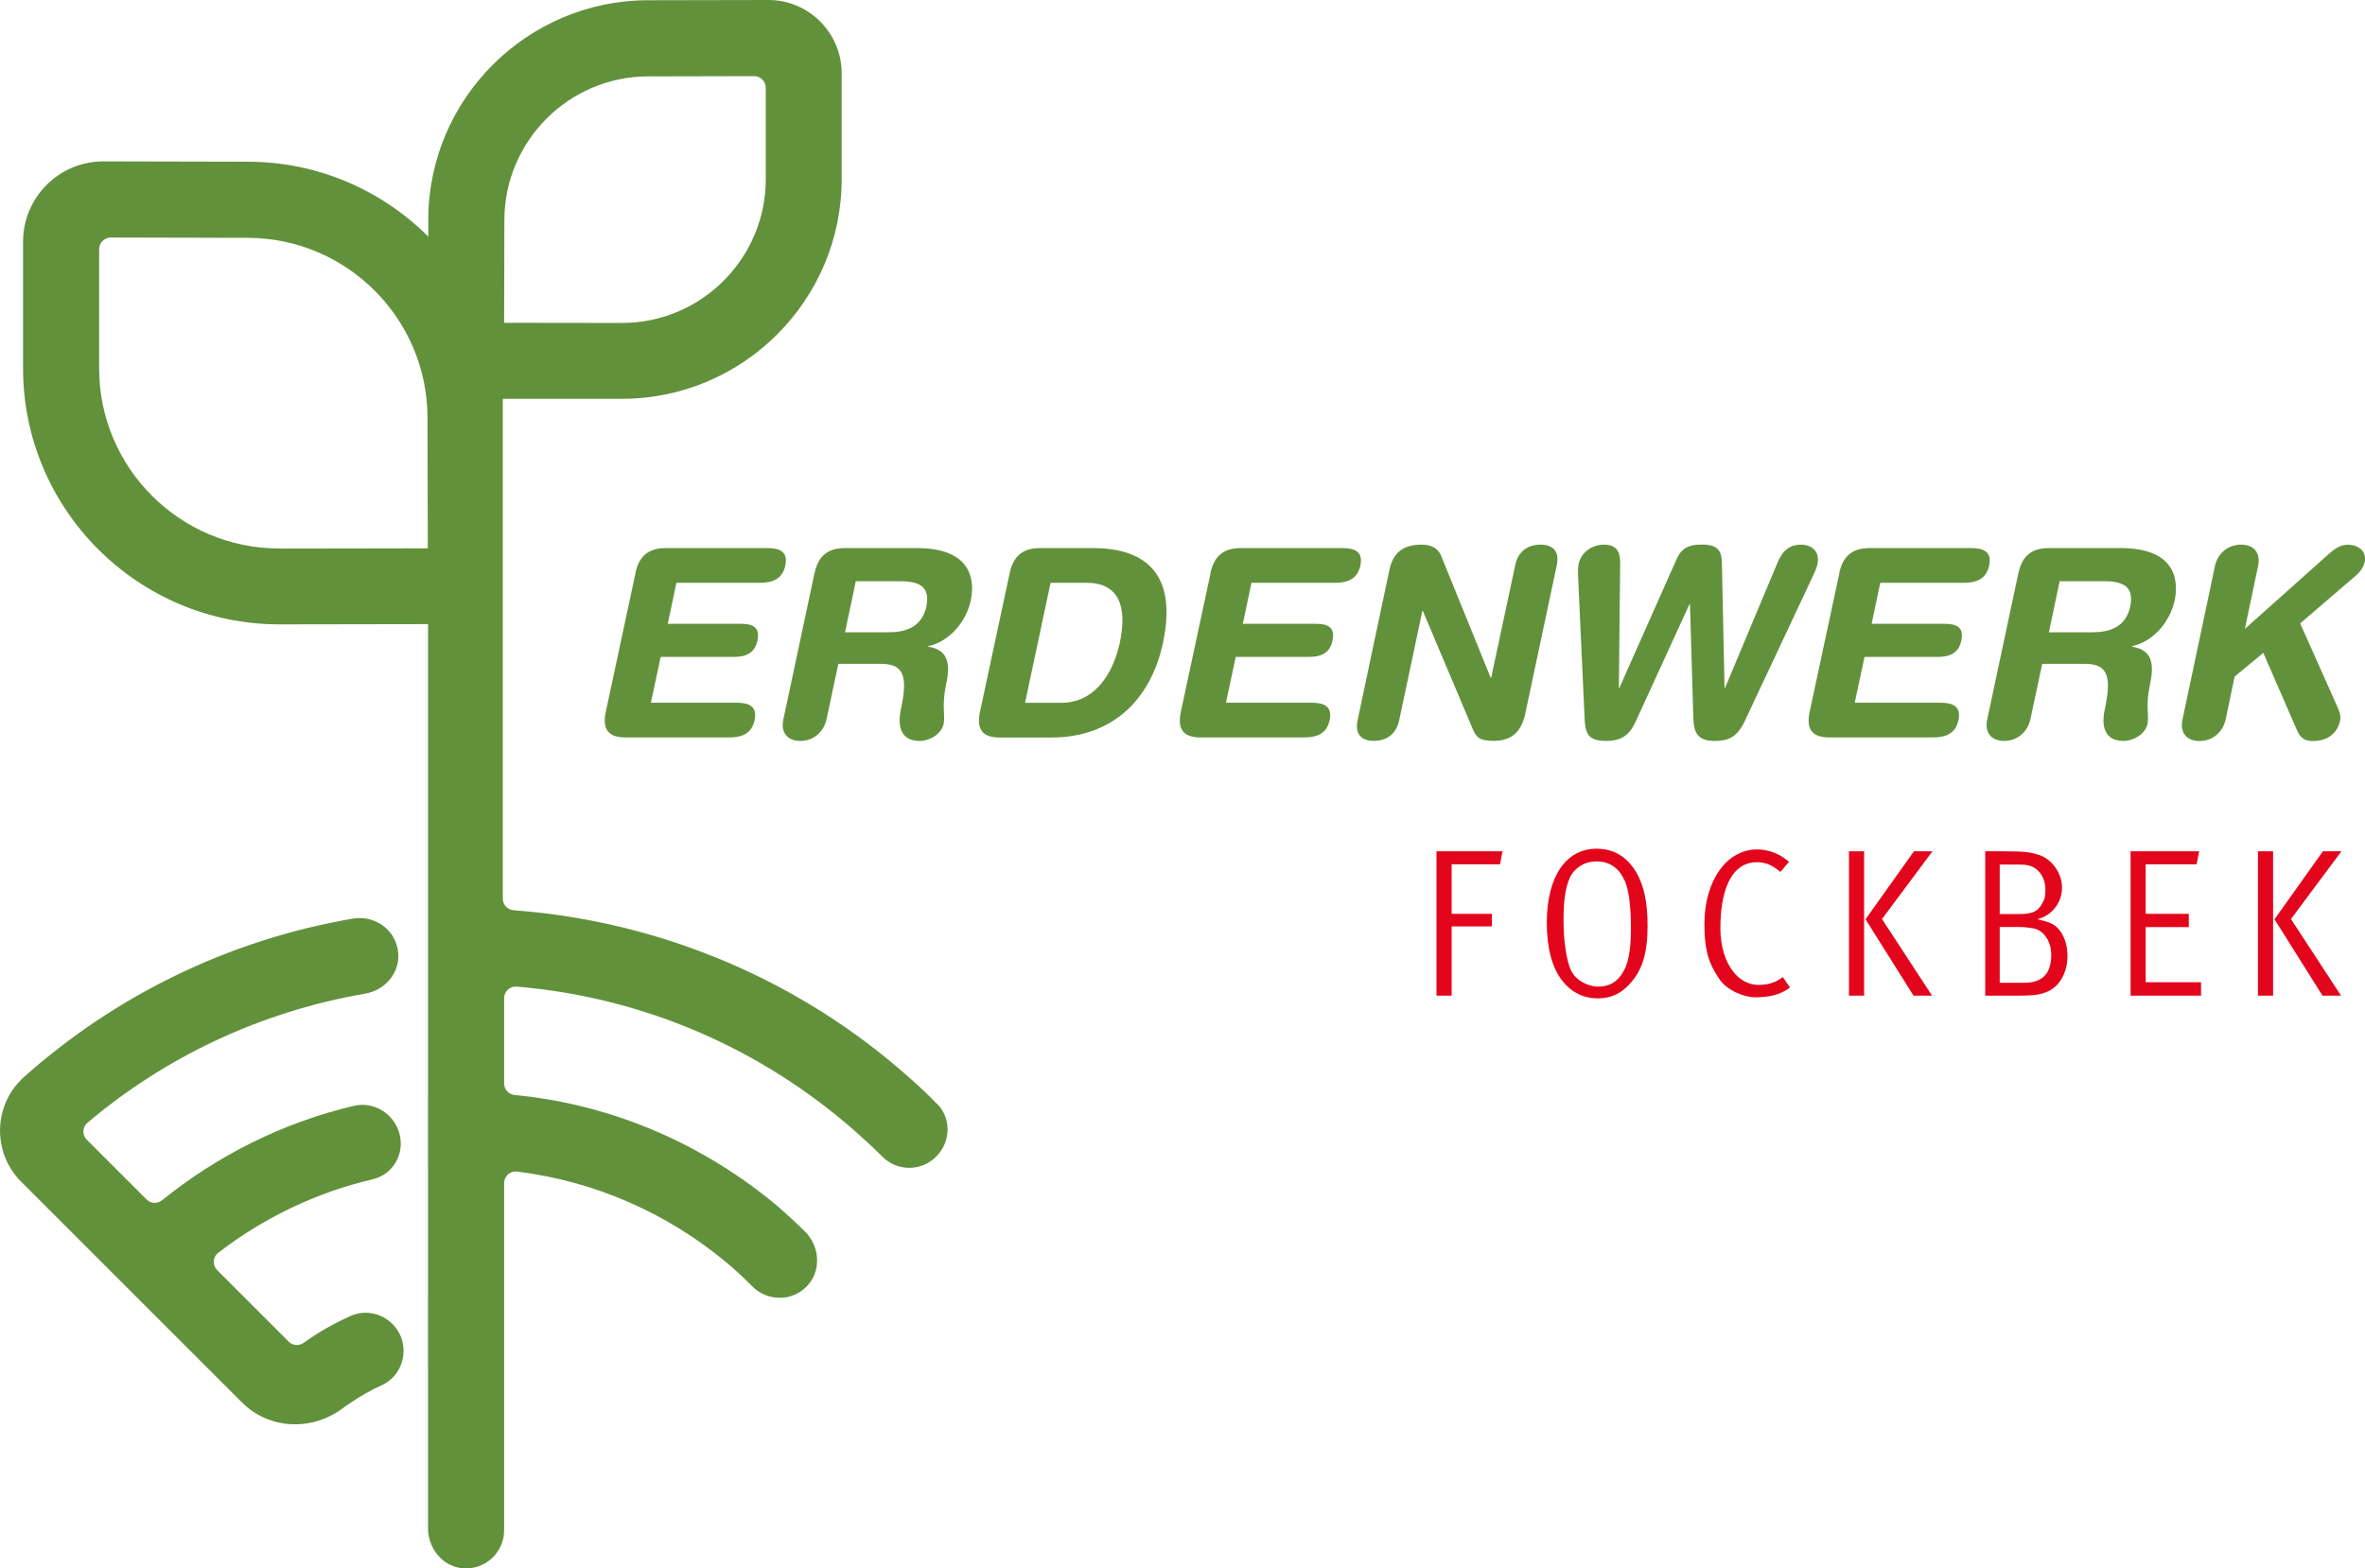 <?xml version="1.0" encoding="UTF-8"?><svg id="Ebene_2" xmlns="http://www.w3.org/2000/svg" viewBox="0 0 290.06 192.42"><defs><style>.cls-1{fill:#62913b;}.cls-2{fill:#e3051b;}</style></defs><g id="Ebene_1-2"><path class="cls-2" d="M183.98,106.04h-5.94v6.07h4.93v1.55h-4.93v8.49h-1.86v-17.71h8.1l-.31,1.6h0Z"/><path class="cls-2" d="M199.83,120.78c-1.14,1.19-2.3,1.7-3.9,1.7-1.88,0-3.35-.88-4.39-2.25-1.21-1.6-1.83-4-1.83-7.02,0-5.63,2.32-9.09,6.12-9.09,2.68,0,4.1,1.63,4.85,2.89.96,1.65,1.39,3.72,1.39,6.56,0,3.41-.67,5.55-2.25,7.2h0ZM199.26,108.06c-.54-1.32-1.65-2.38-3.43-2.38-1.45,0-2.71.75-3.3,2.01-.54,1.16-.77,2.89-.77,5.09,0,2.66.36,5.19.98,6.38.59,1.14,2.01,1.88,3.28,1.88s2.17-.49,2.87-1.5c.77-1.11,1.14-2.74,1.14-5.65,0-2.61-.23-4.59-.75-5.83h-.02Z"/><path class="cls-2" d="M215.34,122.36c-1.39,0-3.48-.8-4.47-2.25-1.19-1.76-1.83-3.28-1.83-6.76,0-5.27,2.71-9.14,6.48-9.14,1.47,0,2.84.59,3.9,1.52l-1.06,1.24c-.93-.77-1.73-1.19-2.87-1.19-3.43,0-4.49,4-4.49,8.1,0,2.19.59,4.08,1.57,5.32.8,1.03,1.88,1.63,3.1,1.63,1.14,0,2.01-.23,2.99-.96l.88,1.29c-1.24.93-2.68,1.19-4.21,1.19h0Z"/><path class="cls-2" d="M226.77,122.15v-17.71h1.86v17.71h-1.86ZM234.69,122.15l-5.89-9.37,5.94-8.34h2.27l-6.19,8.31,6.14,9.4h-2.27Z"/><path class="cls-2" d="M251.17,121.63c-.83.36-1.42.52-3.72.52h-3.97v-17.71h2.22c2.87,0,3.28.13,4.21.39,1.68.46,2.99,2.25,2.99,4.05s-1.16,3.41-3.02,3.9c.96.21,1.78.44,2.3.9,1.01.88,1.39,2.32,1.39,3.61,0,1.94-.9,3.66-2.4,4.34h0ZM248.98,106.22c-.44-.13-.78-.15-1.55-.15h-2.17v6.07h2.4c1.96,0,2.43-.52,2.97-1.6.21-.39.23-.98.23-1.47,0-1.39-.83-2.53-1.88-2.84h0ZM249.34,113.89c-.44-.08-1.08-.16-1.63-.16h-2.45v6.84h3.02c2.43,0,3.3-1.34,3.3-3.46,0-1.47-.8-2.97-2.25-3.23h.01Z"/><path class="cls-2" d="M261.31,122.15v-17.71h8.41l-.31,1.6h-6.25v6.07h5.29v1.63h-5.29v6.76h6.79v1.65h-8.65,0Z"/><path class="cls-2" d="M276.93,122.15v-17.71h1.86v17.71h-1.86ZM284.85,122.15l-5.89-9.37,5.94-8.34h2.27l-6.19,8.31,6.14,9.4h-2.27Z"/><path class="cls-1" d="M77.92,70.34c.49-2.36,1.87-3.1,3.74-3.1h12.43c1.55,0,2.58.45,2.23,2.13-.36,1.68-1.58,2.13-3.13,2.13h-10.23l-1.06,5.03h8.97c1.39,0,2.39.39,2.03,2.03-.32,1.64-1.52,2.03-2.9,2.03h-8.97l-1.2,5.62h10.49c1.55,0,2.58.45,2.23,2.13s-1.58,2.13-3.13,2.13h-12.68c-1.87,0-2.94-.74-2.45-3.1l3.65-17.04h-.02Z"/><path class="cls-1" d="M99.9,70.34c.48-2.36,1.87-3.1,3.74-3.1h8.81c6.29,0,7.23,3.45,6.61,6.45-.55,2.52-2.55,5-5.2,5.58l-.03.07c2.64.38,2.71,2.36,2.19,4.71-.55,2.68-.06,3.68-.29,4.78-.26,1.22-1.71,2.07-2.94,2.07-2.9,0-2.52-2.81-2.32-3.75.87-4.06.49-5.71-2.42-5.71h-5.23l-1.45,6.81c-.35,1.58-1.61,2.65-3.22,2.65s-2.42-1.07-2.07-2.65l3.81-17.91h0ZM103.64,77.57h5.29c2,0,4.1-.52,4.68-3.13.52-2.49-.87-3.13-3.2-3.13h-5.45l-1.32,6.26h0Z"/><path class="cls-1" d="M123.83,70.34c.48-2.36,1.87-3.1,3.74-3.1h6.46c5.77,0,10.52,2.52,8.61,11.62-1.58,7.36-6.58,11.62-13.65,11.62h-6.36c-1.87,0-2.93-.74-2.45-3.1l3.65-17.04h0ZM125.73,86.22h4.45c4.22,0,6.39-3.78,7.16-7.36.97-4.58-.19-7.36-4.07-7.36h-4.42l-3.13,14.72h.01Z"/><path class="cls-1" d="M148.45,70.34c.49-2.36,1.87-3.1,3.74-3.1h12.43c1.55,0,2.58.45,2.23,2.13-.36,1.68-1.58,2.13-3.13,2.13h-10.23l-1.06,5.03h8.97c1.39,0,2.39.39,2.03,2.03-.32,1.64-1.52,2.03-2.9,2.03h-8.97l-1.2,5.62h10.49c1.55,0,2.58.45,2.23,2.13s-1.58,2.13-3.13,2.13h-12.68c-1.87,0-2.94-.74-2.45-3.1l3.65-17.04h-.02Z"/><path class="cls-1" d="M170.4,69.92c.49-2.2,1.74-3.1,4-3.1,1.1,0,1.97.42,2.36,1.39l6.07,14.94h.06l2.94-13.78c.35-1.71,1.52-2.55,3.1-2.55s2.36.84,2,2.55l-3.87,18.23c-.45,2.1-1.61,3.29-3.84,3.29-1.68,0-2.13-.36-2.58-1.42l-6.13-14.52h-.06l-2.84,13.39c-.36,1.71-1.52,2.55-3.1,2.55s-2.36-.84-2-2.55l3.9-18.43h-.01Z"/><path class="cls-1" d="M214.04,88.38c-.87,1.84-1.81,2.52-3.74,2.52s-2.52-.84-2.61-2.61l-.42-14.17h-.06l-6.49,14.17c-.77,1.77-1.71,2.61-3.71,2.61s-2.55-.68-2.65-2.52l-.81-17.65c-.03-.48-.03-1,.06-1.52.35-1.61,1.84-2.39,3.07-2.39,1.35,0,2.03.61,2.03,2.16l-.16,15.42h.06l6.94-15.62c.55-1.29,1.23-1.97,3.19-1.97,2.23,0,2.45,1.06,2.45,2.52l.32,15.07h.06l6.46-15.42c.64-1.55,1.58-2.16,2.84-2.16s2.39.77,2.03,2.39c-.1.52-.35,1.03-.58,1.52l-8.29,17.65h0Z"/><path class="cls-1" d="M225.57,70.34c.49-2.36,1.87-3.1,3.74-3.1h12.43c1.55,0,2.58.45,2.23,2.13-.36,1.68-1.58,2.13-3.13,2.13h-10.23l-1.06,5.03h8.97c1.39,0,2.39.39,2.03,2.03-.32,1.64-1.52,2.03-2.9,2.03h-8.97l-1.2,5.62h10.49c1.55,0,2.58.45,2.23,2.13s-1.58,2.13-3.13,2.13h-12.68c-1.87,0-2.94-.74-2.45-3.1l3.65-17.04h-.02Z"/><path class="cls-1" d="M247.55,70.34c.48-2.36,1.87-3.1,3.74-3.1h8.81c6.29,0,7.23,3.45,6.61,6.45-.55,2.52-2.55,5-5.2,5.58l-.03.07c2.64.38,2.71,2.36,2.19,4.71-.55,2.68-.06,3.68-.29,4.78-.26,1.22-1.71,2.07-2.94,2.07-2.9,0-2.52-2.81-2.32-3.75.87-4.06.49-5.71-2.42-5.71h-5.23l-1.45,6.81c-.35,1.58-1.61,2.65-3.22,2.65s-2.42-1.07-2.07-2.65l3.81-17.91h.01ZM251.29,77.57h5.29c2,0,4.1-.52,4.68-3.13.52-2.49-.87-3.13-3.2-3.13h-5.45l-1.32,6.26h0Z"/><path class="cls-1" d="M271.64,69.47c.35-1.58,1.61-2.65,3.23-2.65s2.42,1.06,2.07,2.65l-1.61,7.68,10.26-9.16c.74-.65,1.42-1.16,2.36-1.16,1.26,0,2.36.77,2.07,2.13-.2.81-.71,1.36-1.26,1.81l-6.65,5.71,4.36,9.78c.32.74.68,1.42.55,2.1-.42,1.97-2,2.55-3.26,2.55-1.07,0-1.58-.26-2.07-1.39l-4.1-9.42-3.52,2.9-1.1,5.26c-.35,1.58-1.61,2.65-3.22,2.65s-2.42-1.07-2.07-2.65l3.97-18.78h0Z"/><path class="cls-1" d="M114.94,135.45c-1.12-1.17-2.28-2.24-3.5-3.31-12.99-11.58-29.99-19.09-48.45-20.47-.74-.06-1.32-.66-1.32-1.41v-61.33h14.63c14.85-.02,26.93-12.11,26.93-26.96v-12.98c0-4.95-4.03-8.99-8.99-8.99l-14.83.03c-14.79.05-26.85,12.11-26.88,26.89v2.11c-5.67-5.66-13.48-9.17-22.08-9.19l-17.78-.04c-5.43,0-9.84,4.42-9.84,9.85v15.55c0,17.29,14.07,31.37,31.38,31.4l18.25-.03.04.04v110.9c0,2.45,1.78,4.66,4.22,4.89,2.76.26,5.11-1.93,5.11-4.64v-42.61c0-.85.74-1.53,1.58-1.42,9.63,1.19,18.39,5.14,25.46,10.97,1.21.98,2.33,2.05,3.4,3.12.93.93,2.14,1.4,3.36,1.4,1.34,0,2.63-.57,3.54-1.65,1.59-1.89,1.31-4.74-.44-6.48-1.07-1.06-2.13-2.03-3.24-3.01-8.92-7.52-20.1-12.56-32.36-13.74-.74-.07-1.3-.68-1.3-1.42v-10.45c0-.83.71-1.5,1.54-1.43,15.81,1.33,30.16,7.76,41.46,17.7,1.17,1.03,2.28,2.05,3.4,3.17,1.82,1.82,4.76,1.82,6.57,0,1.82-1.77,1.91-4.71.14-6.48v.02ZM61.86,26.96c.03-9.67,7.91-17.56,17.59-17.59l13.04-.03c.79,0,1.43.64,1.43,1.43v11.21c0,9.71-7.9,17.63-17.61,17.64l-14.44-.02s-.04-.02-.04-.04l.03-12.59h0ZM34.21,67.29c-12.16-.01-22.05-9.92-22.05-22.07v-14.65c0-.79.64-1.43,1.43-1.43l16.84.04c12.1.04,21.97,9.9,22,22.01l.04,16.04s-.02.04-.04.04l-18.23.03h.01Z"/><polygon class="cls-1" points="52.49 168.17 52.5 168.16 52.5 158.74 52.49 158.75 52.49 168.17"/><path class="cls-1" d="M42.97,161.46c-2.02.9-3.93,1.99-5.71,3.27-.57.41-1.35.37-1.85-.13l-8.77-8.77c-.6-.6-.56-1.61.12-2.13,5.51-4.25,11.96-7.39,18.97-9.03,2.08-.49,3.5-2.4,3.42-4.53h0c-.11-2.96-2.88-5.15-5.76-4.47-8.75,2.07-16.74,6.11-23.51,11.58-.57.46-1.39.43-1.9-.09l-7.33-7.33c-.59-.59-.56-1.56.08-2.09,9.55-8.08,21.26-13.64,34.08-15.84,2.19-.38,3.95-2.19,4.04-4.41.13-3.06-2.62-5.3-5.59-4.79-15.32,2.63-29.19,9.51-40.32,19.43-3.78,3.39-3.93,9.26-.34,12.85l.39.39,15.95,15.95,10.72,10.72c3.32,3.32,8.52,3.57,12.3.78.32-.24.66-.47.99-.69,1.22-.84,2.51-1.57,3.85-2.18,1.66-.75,2.71-2.42,2.69-4.25v-.05c-.04-3.32-3.48-5.55-6.51-4.2h0Z"/><polygon class="cls-1" points="52.49 143.54 52.5 143.54 52.5 134.22 52.49 134.22 52.49 143.54"/></g></svg>